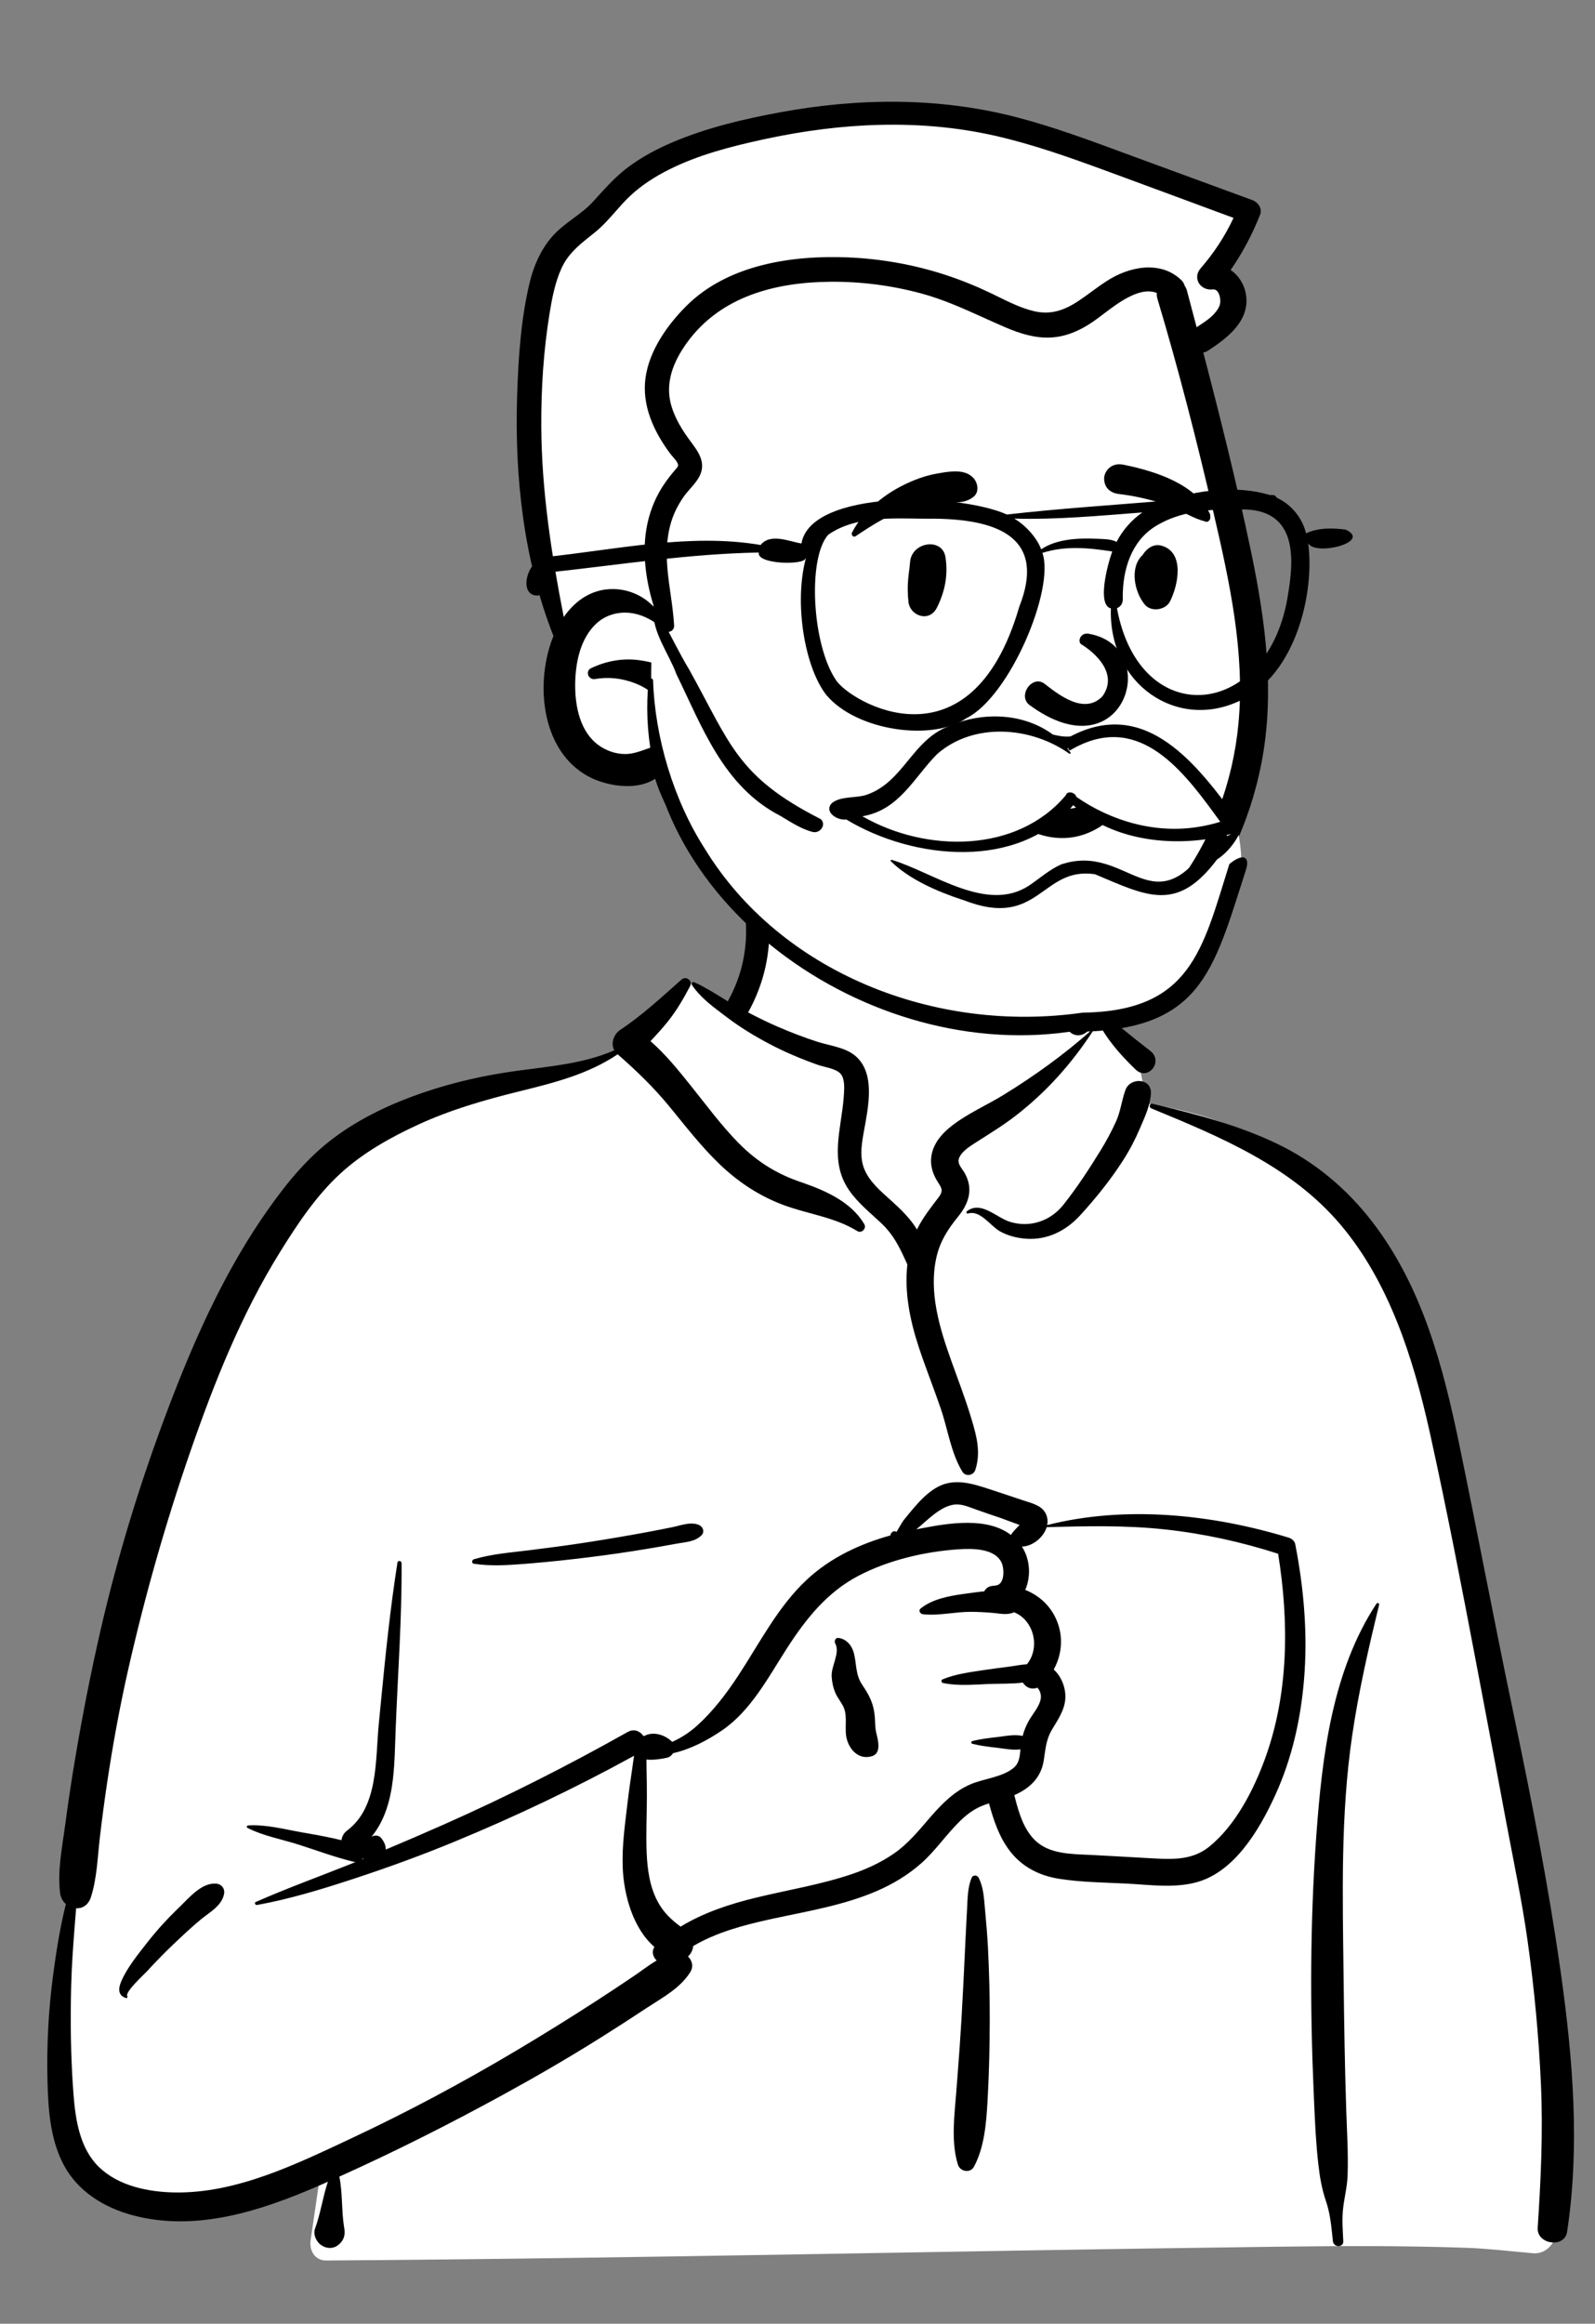 <svg width="173" height="252" viewBox="0 0 173 252" fill="none" xmlns="http://www.w3.org/2000/svg">
<rect x="0" y="0" width="173" height="252" fill="#808080" stroke="none"/>
<path fill-rule="evenodd" clip-rule="evenodd" d="M83.34 97.671C88.555 93.698 101.648 91.911 107.214 95.737C112.711 99.578 113.311 105.79 115.873 111.504C118.29 110.364 122.281 111.997 122.982 114.241C123.851 115.299 123.89 118.272 124.49 119.695C150.569 123.847 154.528 144.188 157.667 167.279C161.82 190.711 171.247 214.092 167.154 238.205C167.688 238.976 168.108 239.727 168.497 240.618C169.428 242.203 168.228 244.448 166.35 244.361C163.918 244.147 161.51 243.855 159.067 243.764C152.293 243.529 145.514 243.557 138.738 243.643L137.814 243.655C103.667 244.081 69.521 244.919 35.371 245.141C34.133 245.143 33.526 244.031 33.691 242.935C34.025 240.727 34.334 238.518 34.656 236.31C26.579 238.444 17.992 238.981 9.938 236.534C9.374 235.96 11.251 236.271 11.548 236.184C4.136 231.117 6.35 220.442 7.006 212.754C11.089 186.409 12.528 157.26 28.304 134.779C35.128 125.605 45.134 118.341 56.631 116.707L56.95 116.663C60.311 116.215 64.058 116.07 66.997 114.241C70.303 111.601 71.712 106.723 75.189 106.677C76.338 106.662 77.9 108.115 79.581 109.102C79.707 106.931 80.876 105.099 81.134 103.416L81.155 103.272C81.424 101.31 81.055 99.545 83.34 97.671ZM139.387 167.975C132.058 162.882 113.125 165.441 112.692 165.726C111.737 166.354 111.327 166.41 110.81 167.225C110.301 167.293 109.792 167.363 109.283 167.435C108.262 167.769 109.019 169.025 110.198 168.576C109.488 171.636 111.575 173.811 112.406 176.835C112.676 177.817 112.416 179.584 112.406 180.587C112.486 181.866 113.9 183.377 113.665 184.661C112.827 189.224 108.281 193.675 110.198 198.1C111.467 200.599 115.286 201.873 117.825 202.723C123.085 204.743 132.251 202.647 135.308 198.1C136.938 195.674 138.827 189.556 139.799 187.658L140.014 184.648C140.545 177.165 141.018 169.109 139.387 167.975Z" fill="white"/>
<rect x="95" y="158.947" width="52" height="46" fill="white"/>
<path fill-rule="evenodd" clip-rule="evenodd" d="M73.912 106.236C74.418 105.787 75.167 106.351 74.845 106.956C74.123 108.317 73.382 109.606 72.412 110.809C71.824 111.539 71.194 112.229 70.556 112.911C72.194 114.328 73.599 116.088 74.925 117.738C76.621 119.847 78.225 122.046 80.129 123.976C82.007 125.88 84.084 127.211 86.594 128.098L87.101 128.274C89.624 129.16 92.319 130.356 93.741 132.745C94.021 133.216 93.457 133.798 92.982 133.504C90.512 131.974 87.609 131.667 84.92 130.655C82.323 129.679 80.058 128.176 78.058 126.257C76.06 124.342 74.383 122.163 72.634 120.03C70.904 117.921 69.042 116.12 66.996 114.335C63.838 116.46 60.234 117.385 56.569 118.293L56.169 118.392C52.5 119.301 48.85 120.356 45.407 121.939C42.373 123.334 39.387 125 36.915 127.27C34.291 129.68 32.248 132.757 30.379 135.767C26.197 142.499 23.257 149.875 20.669 157.341C17.977 165.107 15.725 173.028 13.907 181.043C12.983 185.12 12.232 189.225 11.615 193.36C11.318 195.351 11.054 197.347 10.822 199.347C10.575 201.483 10.518 203.68 9.863 205.733C9.582 206.613 8.919 206.979 8.255 206.948L8.121 208.634C7.942 210.882 7.775 213.131 7.719 215.394C7.626 219.155 7.668 222.906 7.939 226.66L7.977 227.172C8.189 229.911 8.664 232.989 10.723 234.995C12.856 237.073 16.136 237.726 19.01 237.763C25.704 237.851 32.148 234.686 38.072 231.91C44.173 229.051 50.108 225.878 55.9 222.436C58.849 220.683 61.767 218.872 64.648 217.009C66.061 216.094 67.465 215.163 68.858 214.218C69.656 213.676 70.412 213.083 71.225 212.602C70.827 212.232 70.649 211.649 70.982 211.14C68.634 209.101 67.657 205.462 67.543 202.518C67.45 200.141 67.8 197.771 68.076 195.417C68.215 194.23 68.387 193.045 68.565 191.863C68.636 191.396 68.69 190.896 68.772 190.404C62.431 193.889 55.913 196.994 49.222 199.752C45.792 201.165 42.319 202.436 38.797 203.601L38.083 203.836C34.746 204.929 31.33 205.961 27.88 206.586C27.696 206.619 27.546 206.347 27.743 206.26C31.105 204.776 34.583 203.524 37.995 202.158L38.556 201.929V201.929C38.491 201.926 38.425 201.917 38.355 201.9C36.354 201.417 34.368 200.672 32.406 200.045C30.584 199.463 28.537 199.098 26.835 198.22C26.704 198.152 26.777 197.97 26.905 197.961C28.818 197.828 30.896 198.386 32.772 198.715L33.477 198.838C34.658 199.046 35.865 199.27 37.04 199.562C37.082 199.169 37.302 198.773 37.615 198.541C41.058 195.991 40.708 190.839 41.077 187.04L41.35 184.219C41.83 179.283 42.338 174.348 43.11 169.448C43.151 169.187 43.556 169.262 43.557 169.509C43.597 175.582 43.139 181.627 42.909 187.691L42.874 188.685C42.747 192.427 42.647 196.312 40.292 199.191C40.621 198.998 41.066 198.998 41.333 199.316C41.661 199.706 41.85 200.144 41.844 200.575C43.973 199.682 46.092 198.766 48.201 197.831C54.981 194.826 61.619 191.463 68.082 187.825C68.777 187.433 69.438 187.741 69.782 188.257L69.832 188.25C69.84 188.249 69.849 188.248 69.857 188.248L69.906 188.246C69.908 188.246 69.91 188.246 69.912 188.246C70.822 187.746 72.061 188.102 72.842 188.832C72.865 188.853 72.884 188.877 72.905 188.9C73.893 188.457 74.816 187.857 75.653 187.098C77.367 185.544 78.819 183.623 80.084 181.696C82.415 178.148 84.394 174.201 87.543 171.28C90.1 168.907 93.272 167.43 96.598 166.502C96.584 166.405 96.621 166.301 96.689 166.232C96.86 166.057 96.981 165.996 97.202 166.103C97.22 166.111 97.23 166.123 97.238 166.136L97.562 165.581C97.739 165.28 97.921 164.977 97.984 164.897C98.362 164.421 98.751 163.949 99.146 163.487C99.815 162.704 100.577 161.932 101.46 161.389C103.393 160.201 105.425 160.873 107.413 161.523C108.614 161.915 109.81 162.32 111.009 162.719L111.133 162.759C112.027 163.046 113.073 163.298 113.472 164.245C113.63 164.62 113.655 165.009 113.581 165.387C122.071 163.227 131.5 164.219 139.785 166.754C140.103 166.852 140.42 167.113 140.487 167.457C141.436 172.327 141.859 177.321 141.429 182.274C141.059 186.549 140.112 190.738 138.328 194.652L138.226 194.873C136.549 198.501 133.891 202.972 129.832 204.109C127.381 204.795 124.671 204.391 122.171 204.265C119.742 204.143 117.258 204.125 114.852 203.743C112.709 203.402 110.831 202.441 109.507 200.698C108.364 199.194 107.763 197.377 107.27 195.569C107.044 195.64 106.82 195.717 106.599 195.803C105.668 196.167 104.879 196.754 104.166 197.445C102.66 198.904 101.492 200.676 99.916 202.069C98.489 203.329 96.864 204.309 95.12 205.063C91.507 206.625 87.632 207.249 83.81 208.076L83.543 208.135C80.666 208.766 77.73 209.542 75.19 211.04C75.141 211.481 74.94 211.896 74.618 212.168C75.066 212.589 75.255 213.255 74.862 213.88C73.762 215.626 71.868 216.619 70.168 217.735L70.058 217.808C68.385 218.917 66.698 220.004 64.998 221.069C61.54 223.235 58.011 225.281 54.431 227.237C48.674 230.384 42.793 233.352 36.806 236.044C37.165 237.813 37.034 239.636 37.304 241.417L37.345 241.671C37.461 242.332 37.305 242.885 36.85 243.316L36.802 243.361L36.803 243.355L36.76 243.394L36.746 243.406L36.75 243.402C36.698 243.45 36.644 243.495 36.589 243.533L36.518 243.578V243.578C36.08 243.845 35.516 243.842 35.067 243.606L35.016 243.578L34.93 243.529C34.337 243.188 33.928 242.342 34.174 241.671C34.779 240.021 35.007 238.26 35.565 236.598L35.122 236.796V236.796L34.539 237.051C28.227 239.781 21.215 242.081 14.337 240.219C11.298 239.397 8.458 237.656 6.938 234.82C5.441 232.029 5.23 228.788 5.15 225.683C5.052 221.851 5.258 217.961 5.763 214.162C6.102 211.611 6.512 209.013 7.145 206.489C6.819 206.202 6.58 205.79 6.517 205.28C6.218 202.87 6.741 200.364 7.061 197.966C7.373 195.624 7.718 193.288 8.109 190.958C8.897 186.254 9.813 181.559 10.879 176.91C12.777 168.635 15.283 160.508 18.3 152.575L18.564 151.884C21.352 144.632 24.579 137.536 29.074 131.166C31.224 128.118 33.497 125.355 36.535 123.159C39.381 121.101 42.592 119.619 45.905 118.487C49.221 117.354 52.63 116.594 56.1 116.122C59.623 115.642 63.342 115.348 66.629 113.902C66.213 113.157 66.57 112.15 67.269 111.688C69.624 110.131 71.802 108.106 73.912 106.236ZM149.294 173.914C149.392 173.765 149.627 173.859 149.583 174.037C148.438 178.731 147.363 183.434 146.661 188.217C145.394 196.851 145.627 205.597 145.73 214.295L145.736 214.745C145.789 219.429 145.863 224.115 146.018 228.797C146.096 231.164 146.25 233.554 146.166 235.922C146.121 237.207 145.778 238.422 145.657 239.691C145.551 240.801 145.645 241.928 145.698 243.039C145.734 243.778 144.644 243.746 144.57 243.039L144.475 242.124C144.352 240.966 144.199 239.815 143.82 238.707C143.364 237.374 143.145 236.065 142.987 234.665C142.744 232.521 142.637 230.354 142.543 228.195L142.479 226.701C142.088 217.675 142.102 208.607 142.735 199.591L142.781 198.947C143.407 190.425 144.494 181.217 149.294 173.914ZM124.881 120.201C124.581 120.078 124.686 119.625 125.018 119.704L125.62 119.848C130.034 120.905 134.369 122.051 138.489 124.02C142.612 125.989 146.102 128.929 148.876 132.544C154.267 139.572 156.508 148.113 158.277 156.645C160.242 166.127 162.032 175.643 164.015 185.121L164.383 186.887C166.217 195.715 167.95 204.548 169.226 213.48L169.318 214.128C170.605 223.314 171.379 232.818 169.974 242.027C169.697 243.849 166.666 243.395 166.784 241.595C167.127 236.391 167.372 231.214 167.135 225.999C166.898 220.782 166.409 215.588 165.68 210.417C165.066 206.065 164.151 201.768 163.342 197.45L163.215 196.769C162.537 193.097 161.839 189.428 161.142 185.76L160.1 180.267C158.538 172.043 156.946 163.812 155.147 155.639L155.04 155.158C153.28 147.295 150.685 139.059 145.404 132.815C140.045 126.479 132.374 123.288 124.881 120.201ZM105.409 203.599C105.538 203.312 105.989 203.343 106.127 203.599C106.67 204.601 106.731 205.881 106.833 207.012L106.844 207.129C106.975 208.509 107.09 209.895 107.161 211.28C107.295 213.909 107.359 216.535 107.351 219.167C107.343 221.865 107.288 224.559 107.143 227.253L107.104 227.975C106.971 230.315 106.748 232.926 105.636 234.973C105.232 235.717 104.133 235.498 103.899 234.746C103.132 232.282 103.526 229.361 103.723 226.838L103.875 224.87C104.027 222.901 104.171 220.931 104.285 218.96C104.442 216.263 104.571 213.563 104.696 210.865C104.736 209.988 104.78 209.112 104.826 208.235L104.897 206.921C104.958 205.822 104.953 204.615 105.409 203.599ZM19.18 207.09L19.52 206.762C20.562 205.742 21.879 204.17 23.42 204.268C24.034 204.307 24.425 204.817 24.298 205.422C24.026 206.714 22.708 207.385 21.759 208.174C20.72 209.039 19.74 209.962 18.762 210.895C17.895 211.722 17.061 212.573 16.246 213.45L15.942 213.78C15.65 214.098 13.572 215.979 13.797 216.467L13.809 216.489C13.871 216.582 13.767 216.711 13.664 216.678C12.766 216.394 12.822 215.625 13.161 214.845C13.813 213.347 14.955 211.961 15.952 210.682C16.946 209.406 18.022 208.217 19.18 207.09V207.09ZM108.661 169.522C107.967 167.881 105.41 167.916 103.959 168.014C100.304 168.261 96.349 169.186 93.097 170.895C89.726 172.667 87.455 175.505 85.423 178.645L85.328 178.792C83.347 181.872 81.439 185.518 78.338 187.636C76.758 188.715 74.914 189.7 72.997 190.126C72.865 190.358 72.652 190.541 72.373 190.608L72.243 190.637C71.697 190.758 70.849 190.891 70.117 190.812C70.121 191.17 70.118 191.526 70.127 191.865C70.152 192.839 70.163 193.816 70.163 194.79C70.164 196.831 70.054 198.875 70.139 200.916C70.215 202.72 70.469 204.606 71.336 206.219C71.971 207.403 72.809 208.186 73.822 208.934C76.312 207.416 79.127 206.49 81.985 205.795C85.441 204.953 88.979 204.392 92.357 203.251C93.982 202.702 95.545 201.983 96.961 201.006C98.464 199.97 99.611 198.567 100.792 197.195L100.977 196.982C102.182 195.599 103.497 194.276 105.201 193.527C106.667 192.881 108.601 192.766 109.883 191.766C110.554 191.244 110.61 190.485 110.681 189.708C109.859 189.825 108.99 189.637 108.171 189.541L107.747 189.491C106.973 189.399 106.216 189.298 105.454 189.101C105.313 189.065 105.313 188.851 105.454 188.815C106.355 188.582 107.248 188.483 108.171 188.375L108.388 188.347C109.223 188.238 110.102 188.072 110.921 188.256C111.068 187.697 111.28 187.162 111.578 186.627C111.996 185.876 112.787 185.023 112.894 184.145C112.926 183.883 112.865 183.573 112.742 183.342L112.699 183.263C112.647 183.169 112.586 183.075 112.496 183.017C112.486 183.029 112.464 183.042 112.419 183.057C111.788 183.255 111.238 182.946 110.946 182.47C109.706 182.624 108.354 182.573 107.191 182.624L106.016 182.681C104.76 182.738 103.447 182.764 102.267 182.51C102.102 182.474 102.053 182.2 102.218 182.13C103.668 181.509 105.428 181.311 106.981 181.072C107.849 180.939 108.723 180.838 109.593 180.72C110.172 180.642 110.787 180.513 111.387 180.482C112.892 178.608 112.081 175.651 109.987 174.845C109.224 175.18 108.538 174.985 107.704 174.913C106.872 174.842 106.038 174.793 105.203 174.797C103.529 174.804 101.755 175.245 100.098 175.055C99.828 175.024 99.578 174.665 99.846 174.446C101.115 173.41 102.933 173.073 104.544 172.852L104.877 172.807C105.417 172.737 106.074 172.633 106.755 172.572C106.909 172.271 107.186 172.044 107.601 171.987C107.724 171.971 107.848 171.961 107.972 171.95L107.97 171.938V171.938C108.982 171.889 108.938 170.179 108.661 169.522ZM39.35 201.526C39.333 201.553 39.313 201.58 39.292 201.605L39.26 201.642L39.426 201.575L39.35 201.526V201.526ZM126.327 165.855C122.066 165.397 117.799 165.494 113.525 165.617C113.183 166.735 111.993 167.689 110.84 167.724C111.743 169.099 111.836 170.96 111.203 172.418C112.548 172.954 113.706 173.915 114.409 175.285C115.384 177.183 115.256 179.296 114.293 181.051C115.115 181.795 115.6 183.005 115.552 184.145C115.497 185.416 114.74 186.502 114.111 187.555C113.431 188.693 113.408 189.695 113.199 190.97C112.893 192.836 111.635 193.967 110.017 194.674L110.103 195.013C110.52 196.638 111.039 198.352 112.232 199.54C113.766 201.069 116.146 201.055 118.173 201.152L118.271 201.156C120.127 201.249 121.982 201.358 123.838 201.463L125.23 201.541C127.366 201.658 129.417 201.673 131.162 200.26C134.009 197.954 135.961 194.137 137.196 190.758C139.789 183.666 139.82 175.883 138.63 168.497C134.638 167.209 130.496 166.303 126.327 165.855ZM90.89 177.622L90.921 177.624C91.798 177.724 92.401 178.435 92.616 179.278C92.927 180.503 92.775 181.611 93.525 182.717C94.296 183.855 94.771 184.766 94.883 186.171C94.929 186.749 94.908 187.326 95.037 187.892L95.13 188.288C95.229 188.711 95.31 189.119 95.261 189.573C95.216 189.987 95.014 190.309 94.599 190.442C93.246 190.875 92.202 189.878 91.853 188.616C91.551 187.527 91.954 186.229 91.528 185.206C91.292 184.639 90.857 184.165 90.611 183.594C90.367 183.028 90.245 182.437 90.206 181.822C90.132 180.659 91.16 179.261 90.586 178.207C90.464 177.982 90.603 177.615 90.89 177.622ZM72.921 165.617C73.837 165.431 74.876 165.004 75.779 165.359C76.244 165.542 76.473 166.108 76.081 166.502C75.4 167.185 74.41 167.223 73.492 167.384L73.412 167.399C72.327 167.599 71.24 167.79 70.152 167.97C68.104 168.31 66.052 168.609 63.993 168.864C61.877 169.126 59.756 169.359 57.632 169.535L56.81 169.602C55.016 169.746 53.149 169.854 51.388 169.579C51.132 169.539 51.174 169.167 51.388 169.101C53.317 168.517 55.432 168.361 57.426 168.114C59.546 167.851 61.663 167.573 63.773 167.243C65.881 166.914 67.985 166.56 70.082 166.17C71.03 165.993 71.976 165.809 72.921 165.617ZM105.975 163.742C105.171 163.458 104.286 163.036 103.415 163.177C101.913 163.42 100.576 164.884 99.387 165.849L99.984 165.733C103.039 165.145 107.084 164.512 109.649 166.455C109.655 166.444 109.66 166.433 109.668 166.422C109.875 166.107 110.115 165.862 110.376 165.593C110.401 165.569 110.426 165.545 110.449 165.52L110.591 165.37L110.268 165.258C109.576 165.013 108.756 164.697 108.627 164.651L108.618 164.648C107.735 164.349 106.852 164.054 105.975 163.742ZM80.876 99.688C80.75 98.07 83.266 98.083 83.391 99.688C83.663 103.19 82.875 106.658 81.18 109.729C81.167 109.751 81.153 109.771 81.14 109.792C82.201 110.344 83.273 110.874 84.37 111.347C85.772 111.953 87.201 112.505 88.656 112.973C89.972 113.396 91.593 113.563 92.699 114.445C95.032 116.303 94.155 120.159 93.707 122.659L93.637 123.053C93.413 124.34 93.251 125.659 93.794 126.894C94.373 128.212 95.543 129.19 96.587 130.134L96.798 130.325C97.724 131.168 98.781 132.193 99.459 133.336C100.079 132.055 100.923 131.008 101.816 129.829C102.453 128.988 101.999 128.711 101.542 127.889C101.101 127.098 100.886 126.255 101.024 125.353C101.278 123.686 102.609 122.483 103.934 121.578C105.499 120.511 107.246 119.72 108.864 118.727C112.188 116.686 115.425 114.353 118.341 111.763C118.422 111.691 118.561 111.785 118.497 111.883C116.193 115.388 113.492 118.418 110.172 120.989C108.825 122.031 107.411 122.896 105.987 123.805L105.578 124.068C105.006 124.439 104.293 124.934 104.035 125.564C103.775 126.199 104.33 126.678 104.628 127.203C105.576 128.871 105.119 130.428 103.995 131.843L103.942 131.908C102.826 133.285 101.979 134.566 101.575 136.324C100.705 140.103 101.916 144.038 103.184 147.585L103.235 147.725C103.921 149.637 104.65 151.535 105.246 153.477L105.41 154.014C105.95 155.802 106.392 157.565 105.786 159.402C105.58 160.027 104.728 160.175 104.374 159.586C103.126 157.512 102.815 155.016 102.032 152.736C101.269 150.513 100.394 148.331 99.657 146.099C98.708 143.226 98.073 140.133 98.418 137.119C98.408 137.102 98.397 137.085 98.388 137.066L98.147 136.538C97.488 135.107 96.852 133.858 95.655 132.717C94.406 131.528 93.05 130.474 92.067 129.034C89.933 125.906 91.253 122.426 91.511 119.006L91.54 118.586C91.587 117.876 91.613 116.911 91.149 116.419C90.627 115.866 89.404 115.725 88.712 115.48C86.923 114.847 85.161 114.109 83.482 113.223C81.884 112.38 80.336 111.448 78.895 110.357L78.164 109.807C77.012 108.937 75.817 107.987 75.044 106.803C74.955 106.666 75.106 106.446 75.268 106.512C76.557 107.035 77.736 107.868 78.942 108.592C78.961 108.548 78.983 108.504 79.007 108.459C80.5 105.756 81.114 102.762 80.876 99.688ZM122.069 118.205C122.583 116.795 124.925 116.904 124.831 118.579C124.76 119.866 124.214 121.027 123.715 122.195L123.661 122.32C123.146 123.538 122.55 124.68 121.838 125.796C120.477 127.928 118.882 129.907 117.179 131.775C115.635 133.468 113.609 134.504 111.274 134.332C110.29 134.259 109.297 134.009 108.435 133.517C107.411 132.933 106.298 131.179 104.992 131.604C104.866 131.645 104.748 131.46 104.857 131.372C106.365 130.157 108.077 132.041 109.521 132.495C111.697 133.179 113.93 132.423 115.33 130.663C116.792 128.826 118.138 126.769 119.367 124.768C119.991 123.752 120.561 122.698 121.052 121.612C121.549 120.515 121.662 119.323 122.069 118.205ZM118.562 109.531C118.499 109.336 118.74 109.151 118.911 109.262C119.902 109.908 120.761 110.76 121.675 111.508C122.69 112.337 123.711 113.15 124.749 113.95C126.261 115.116 124.507 117.263 123.176 115.989C121.354 114.246 119.358 111.967 118.562 109.531ZM113.121 102.708C113.523 101.155 115.905 101.796 115.558 103.331L115.546 103.377C114.889 105.913 115.825 108.494 117.824 110.138L117.897 110.198C119.161 111.21 117.37 112.979 116.118 111.977C113.386 109.789 112.249 106.072 113.121 102.708Z" fill="black"/>
<path fill-rule="evenodd" clip-rule="evenodd" d="M108.312 107.72C103.623 107.747 99.637 106.416 96.596 104.214C92.802 102.86 88.224 100.772 85.444 98.581C84.359 98.857 83.062 97.705 82.232 97.097C77.072 93.242 73.021 87.599 71.821 81.948C69.968 84.287 67.332 84.384 64.806 83.222C59.512 80.218 59.71 73.893 61.616 69.168C57.608 60.173 54.831 36.429 60.948 26.846C62.199 25.412 64.035 24.555 65.357 23.084C66.534 21.8 67.653 20.487 69.021 19.47C73.197 16.291 80.389 14.598 84.893 13.802C103.692 9.736 118.136 17.044 135.164 23.208C134.184 25.66 132.829 27.896 131.275 29.981C135.502 31.559 133.561 35.108 130.281 36.908L128.328 35.958C131.372 46.853 138.377 73.944 135.355 82.644C132.944 96.217 122.367 107.818 108.312 107.72" fill="white"/>
<path fill-rule="evenodd" clip-rule="evenodd" d="M111.028 108.888C104.939 109.514 97.706 108.074 93.647 103.126C93.525 102.977 93.472 102.81 93.469 102.648C93.466 102.468 93.526 102.294 93.63 102.159C93.74 102.016 93.896 101.917 94.075 101.885C94.226 101.858 94.398 101.875 94.575 101.975L94.948 102.183C97.721 103.714 100.599 105.021 103.741 105.58C106.976 106.155 110.269 106.091 113.475 105.36C119.315 104.029 124.041 100.633 127.52 96.156C131.401 91.16 133.732 84.818 134.327 78.475C135.047 70.789 133.376 63.149 131.648 55.706C129.833 47.886 127.848 40.106 125.543 32.416C125.473 32.185 125.454 31.968 125.474 31.768C124.794 31.502 124.071 31.576 123.35 31.819C122.034 32.264 120.723 33.266 119.63 34.093C119.234 34.393 118.865 34.672 118.534 34.898C117.178 35.827 115.696 36.494 114.039 36.599C112.315 36.708 110.625 36.172 109.059 35.502C108.264 35.161 107.482 34.808 106.702 34.456C104.483 33.453 102.29 32.461 99.893 31.815C96.681 30.951 93.366 30.525 90.04 30.555C84.104 30.61 78.15 32.138 74.513 37.16C73.039 39.195 72.078 41.533 72.827 44.044C73.235 45.409 74.004 46.649 74.844 47.79L75.132 48.178C75.593 48.804 75.993 49.428 76.113 50.091C76.214 50.647 76.135 51.236 75.738 51.88C75.489 52.286 75.171 52.65 74.851 53.013C74.62 53.275 74.389 53.536 74.19 53.817C73.789 54.384 73.434 54.995 73.156 55.632C72.611 56.878 72.379 58.219 72.331 59.572C72.272 61.204 72.502 62.8 72.729 64.399C72.89 65.532 73.051 66.667 73.116 67.816C73.128 68.016 73.066 68.165 72.981 68.276C72.876 68.411 72.722 68.496 72.548 68.52C72.495 68.527 72.44 68.528 72.385 68.523C72.412 68.634 72.436 68.745 72.457 68.856C72.347 68.714 72.23 68.577 72.106 68.444C72.098 68.44 72.09 68.436 72.082 68.431C71.955 68.361 71.847 68.254 71.779 68.117C71.603 67.954 71.418 67.799 71.223 67.654C70.21 66.898 69.028 66.45 67.841 66.435C66.698 66.421 65.551 66.811 64.669 67.633C62.917 69.269 62.404 71.938 62.386 74.23C62.367 76.57 62.908 79.378 64.948 80.83C65.766 81.413 66.765 81.763 67.771 81.773C68.605 81.782 69.404 81.486 70.19 81.205C70.432 81.118 70.673 81.032 70.914 80.954C71.187 80.865 71.436 80.87 71.654 80.935C71.898 81.009 72.106 81.16 72.261 81.362C72.416 81.564 72.517 81.816 72.549 82.079C72.579 82.335 72.544 82.6 72.436 82.839C72.409 82.899 72.38 82.958 72.351 83.015L72.799 83.753C74.516 86.57 76.264 89.336 78.555 91.758C79.87 93.148 81.264 94.46 82.794 95.608L83.014 95.772C83.146 95.869 83.293 95.988 83.449 96.116C83.895 96.481 84.429 96.971 84.928 96.99C85.076 96.996 85.206 96.977 85.323 96.962C85.608 96.924 85.846 96.913 86.08 97.009C86.269 97.086 86.464 97.23 86.665 97.526C86.801 97.727 86.871 97.979 86.871 98.234C86.871 98.491 86.8 98.748 86.674 98.95C86.415 99.371 86.1 99.631 85.759 99.778C85.379 99.943 84.959 99.968 84.522 99.887C83.446 99.686 82.255 98.794 81.498 98.213L81.351 98.1C79.672 96.819 78.08 95.401 76.681 93.815C74.298 91.115 72.158 87.933 71.059 84.456C70.284 84.965 69.327 85.207 68.327 85.245C66.869 85.3 65.326 84.925 64.188 84.386C61.682 83.197 60.16 80.948 59.447 78.362C58.618 75.359 58.888 71.907 59.937 69.21C59.967 69.131 59.999 69.053 60.031 68.974C56.803 60.791 55.81 51.704 56.087 42.972C56.216 38.884 56.494 34.596 57.458 30.609C57.89 28.822 58.641 27.12 59.839 25.714C60.523 24.912 61.361 24.287 62.204 23.664C62.933 23.125 63.666 22.587 64.282 21.913L64.573 21.593C64.636 21.524 64.699 21.454 64.762 21.385C65.826 20.212 66.862 19.073 68.154 18.111C69.651 16.995 71.304 16.122 73.021 15.397C76.721 13.835 80.703 12.898 84.641 12.174C93.163 10.607 101.911 10.529 110.328 12.732C114.242 13.756 118.04 15.158 121.831 16.558C122.183 16.688 122.535 16.818 122.887 16.948C125.834 18.033 128.782 19.114 131.73 20.194C133.1 20.697 134.47 21.199 135.84 21.702C136.137 21.811 136.428 22.046 136.594 22.338C136.756 22.623 136.804 22.955 136.673 23.286C135.833 25.417 134.772 27.416 133.481 29.282C133.93 29.587 134.311 29.994 134.6 30.469C134.966 31.07 135.182 31.781 135.197 32.536C135.246 35.064 132.946 36.778 131.038 38.017C130.86 38.133 130.684 38.201 130.514 38.232C132.363 45.304 134.133 52.399 135.636 59.55L135.74 60.046C137.289 67.53 138.288 75.168 136.823 82.752C135.562 89.282 132.631 95.585 128.052 100.45C123.565 105.218 117.543 108.219 111.028 108.888ZM70.935 65.834C70.138 63.303 69.716 60.549 70.021 57.983C70.213 56.371 70.697 54.818 71.487 53.397C71.939 52.582 72.49 51.829 73.091 51.119L73.298 50.88C73.403 50.759 73.508 50.647 73.54 50.506C73.559 50.425 73.54 50.336 73.49 50.229C73.38 49.993 73.176 49.766 72.985 49.544C72.864 49.403 72.746 49.264 72.646 49.13C70.899 46.763 69.596 43.946 70.019 40.946C70.432 38.018 72.35 35.289 74.392 33.233C78.888 28.704 85.858 27.664 91.964 27.913C95.519 28.059 99.068 28.686 102.453 29.78C104.122 30.32 105.754 30.978 107.34 31.731L107.691 31.9C107.881 31.992 108.07 32.085 108.259 32.178C109.499 32.786 110.744 33.4 112.089 33.731C114.718 34.376 116.5 33.017 118.374 31.645C119.016 31.175 119.668 30.699 120.361 30.281L120.504 30.196C121.754 29.471 123.25 28.983 124.686 29.005C125.934 29.024 127.138 29.423 128.118 30.365C128.319 30.558 128.435 30.769 128.489 30.98C128.598 31.132 128.685 31.313 128.742 31.527C129.094 32.845 129.443 34.164 129.791 35.483L130.076 35.3C130.92 34.751 131.837 34.125 132.252 33.208C132.411 32.855 132.389 32.266 132.188 31.834C132.117 31.683 132.025 31.549 131.896 31.465C131.803 31.404 131.69 31.375 131.56 31.386C131.242 31.427 130.95 31.38 130.702 31.275C130.416 31.155 130.189 30.956 130.041 30.717C129.89 30.471 129.821 30.183 129.858 29.884C129.889 29.628 130 29.359 130.219 29.107C131.658 27.447 132.871 25.616 133.792 23.629L127.698 21.373C125.525 20.569 123.351 19.766 121.177 18.967L119.986 18.529C116.033 17.078 112.056 15.661 107.945 14.726C99.773 12.87 91.252 13.307 83.104 15.054L82.611 15.16C79.192 15.906 75.726 16.809 72.588 18.377C71.047 19.147 69.583 20.084 68.325 21.266C67.77 21.789 67.268 22.361 66.766 22.932C66.062 23.732 65.357 24.531 64.52 25.205L63.743 25.827C62.587 26.759 61.545 27.666 60.893 29.111C60.211 30.622 59.886 32.291 59.62 33.916C58.95 38.012 58.686 42.173 58.711 46.322C58.754 53.287 59.812 60.111 61.148 66.911C62.22 65.376 63.727 64.186 65.66 63.932C66.92 63.767 68.17 64.002 69.253 64.559C69.879 64.882 70.45 65.311 70.935 65.834V65.834ZM68.91 74.105C67.499 73.558 66.016 73.379 64.523 73.641C64.366 73.668 64.217 73.635 64.092 73.562C63.965 73.488 63.864 73.371 63.81 73.242C63.747 73.093 63.744 72.932 63.799 72.788C63.847 72.664 63.939 72.543 64.108 72.462C65.725 71.69 67.523 71.349 69.307 71.592L69.483 71.617C70.395 71.752 71.678 72.037 72.64 72.598C73.396 73.038 73.949 73.645 74.086 74.439C74.158 74.852 74.055 75.283 73.817 75.596C73.587 75.898 73.235 76.1 72.779 76.087C71.976 76.064 71.5 75.725 70.928 75.284C70.858 75.231 70.787 75.176 70.713 75.121C70.16 74.707 69.555 74.355 68.91 74.105Z" fill="black"/>
<path fill-rule="evenodd" clip-rule="evenodd" d="M112.152 90.274C110.732 89.695 109.465 88.728 108.538 87.493C108.216 87.063 108.133 86.61 108.2 86.195C108.276 85.729 108.552 85.306 108.928 85.023C109.305 84.739 109.777 84.598 110.233 84.67C110.63 84.732 111.024 84.949 111.337 85.399L111.402 85.489C111.953 86.235 112.67 86.847 113.488 87.241C114.276 87.621 115.158 87.798 116.07 87.695C117.808 87.499 119.005 86.558 120.278 85.282C120.436 85.121 120.594 84.955 120.752 84.786C120.852 84.633 120.992 84.534 121.146 84.483C121.317 84.425 121.511 84.429 121.689 84.491C121.86 84.55 122.013 84.664 122.116 84.814C122.213 84.958 122.269 85.135 122.251 85.339C122.134 86.661 121.443 87.842 120.461 88.769C119.37 89.799 117.924 90.511 116.563 90.761C115.064 91.036 113.536 90.839 112.152 90.274V90.274ZM117.271 69.866C118.866 70.836 121.297 73.098 119.581 75.504C117.56 77.624 114.652 75.193 113.219 74.093C111.89 73.241 110.396 75.433 111.629 76.428C121.986 84.099 126.19 70.12 118.078 68.726C117.184 68.572 116.853 69.566 117.271 69.866ZM98.711 60.943C98.887 58.754 102.219 58.257 102.551 60.423C102.847 62.363 102.498 64.145 101.624 65.892C100.79 67.561 98.692 66.782 98.533 65.263C98.32 63.226 98.601 62.304 98.711 60.943ZM124.076 59.974C124.541 59.365 125.212 58.95 126.015 59.184C128.526 59.919 127.786 63.485 126.904 65.22C126.425 66.163 124.876 66.402 124.176 65.572C123.035 64.219 122.489 61.516 123.939 60.182C123.979 60.114 124.023 60.044 124.076 59.974ZM101.589 51.365L101.986 51.296C103.213 51.084 104.738 50.88 105.606 51.867C106.067 52.39 106.225 53.362 105.606 53.863C104.518 54.745 103.314 54.403 102.01 54.478C100.935 54.539 99.902 54.717 98.867 55.014C96.595 55.663 94.744 56.849 92.804 58.151C92.55 58.321 92.29 57.996 92.411 57.757C93.531 55.563 95.701 53.76 97.875 52.662C99.036 52.075 100.305 51.589 101.589 51.365ZM121.787 50.382L122.091 50.444C125.395 51.135 129.687 52.515 131.251 55.761C131.311 56.221 131.248 56.319 131.197 56.383L131.18 56.405C131.137 56.459 131.104 56.535 130.905 56.598C130.85 56.584 130.794 56.571 130.738 56.556C130.02 56.368 129.453 56.109 128.904 55.84L128.308 55.547C127.617 55.208 126.92 54.881 126.181 54.64C124.605 54.125 122.983 53.763 121.337 53.57C120.98 53.528 120.636 53.407 120.365 53.201C120.108 53.005 119.911 52.733 119.821 52.372C119.705 51.906 119.739 51.552 119.989 51.131C120.177 50.815 120.447 50.595 120.756 50.469C121.071 50.341 121.43 50.311 121.787 50.382Z" fill="black"/>
<path fill-rule="evenodd" clip-rule="evenodd" d="M71.133 68.046C72.626 68.046 73.237 71.524 73.237 71.524C77.035 78.075 80.691 84.607 87.213 89.114C94.454 92.017 101.575 96.96 109.825 97.502C113.545 97.112 114.635 93.706 119.229 94.905C122.159 95.617 125.45 97.022 128.159 94.993C130.449 93.495 132.06 91.226 134.036 89.392C134.136 89.061 134.792 92.554 134.594 93.734L134.441 94.404C133.218 99.809 131.981 106.169 126.508 109.14C124.841 110.019 122.501 110.867 120.651 110.372C110.874 111.931 100.269 110.79 91.704 105.911C88.688 105.127 86.445 102.722 84.07 100.905C78.262 95.815 71.606 89.369 70.986 81.637C70.366 73.906 70.642 68.046 71.133 68.046ZM100.673 83.312C104.001 77.966 110.613 78.834 115.757 81.27C118.599 79.34 122.349 79.695 125.432 81.055L125.431 81.057C128.272 82.611 130.423 85.163 132.4 87.605C132.881 88.253 133.073 89.125 132.396 89.444C129.209 92.072 122.587 90.53 119.581 88.576C117.413 88.401 117.889 85.322 115.386 87.477C113.716 89.047 111.618 90.021 109.339 90.598C104.244 92.348 99.553 92.058 95.116 89.33C94.545 89.274 92.207 87.951 93.038 87.481C93.941 87.725 98.948 84.85 100.673 83.312Z" fill="white"/>
<path fill-rule="evenodd" clip-rule="evenodd" d="M70.355 73.793C70.389 73.512 70.825 73.498 70.835 73.793C71.037 79.979 73.051 86.76 76.456 92.056C84.639 105.423 101.342 112.119 117.419 109.819C129.167 109.659 130.422 103 133.342 93.701C134.858 92.456 135.603 92.902 135.132 94.361C131.512 105.582 130.272 112.018 115.95 111.896C92.952 115.18 68.012 96.369 70.355 73.793ZM102.846 78.781C106.598 77.105 111.063 77.342 114.197 79.659L114.418 79.709C114.967 79.832 115.493 79.925 116.11 79.862C124.403 75.495 129.94 83.112 134.192 88.815C134.513 88.826 134.774 89.078 134.687 89.373L134.823 89.518C134.288 90.955 133.32 92.343 131.997 93.214C127.658 98.994 124.418 97.187 118.765 94.807C112.952 93.937 112.717 100.791 104.608 97.651L104.302 97.552C101.634 96.67 98.572 95.333 96.632 93.401C96.569 93.338 96.631 93.216 96.728 93.248C101.227 94.605 107.013 99.036 111.594 96.051C112.752 95.273 113.792 94.33 115.086 93.744C122.476 91.271 125.072 101.039 131.539 90.898C126.273 91.816 120.339 90.903 116.403 87.317C110.52 94.405 99.069 93.269 91.788 88.867C90.792 89.01 89.319 88.025 90.236 87.087C91.239 86.289 92.826 86.602 94.059 86.169C97.995 84.768 98.924 80.303 102.846 78.781ZM116 81.745C111.841 78.786 105.622 78.288 101.642 81.779C99.156 84.276 97.544 87.859 93.537 88.52C100.418 92.482 110.305 92.549 115.603 86.244C115.77 85.699 116.632 85.934 116.736 86.408C120.53 89.056 125.382 90.463 130.108 89.651C130.87 89.526 131.622 89.348 132.355 89.12L131.658 88.161C127.95 83.085 123.179 77.174 116.106 81.349C115.946 81.43 115.878 81.223 115.858 81.117L115.771 81.18C115.834 81.311 116.355 81.743 116 81.745ZM133.029 90.559C133.063 90.59 133.092 90.624 133.116 90.659C133.233 90.599 133.353 90.537 133.477 90.478L133.444 90.454C133.31 90.492 133.171 90.527 133.029 90.559ZM70.89 66.118L70.889 65.915C70.889 63.873 71.437 66.447 71.683 66.954C72.742 68.861 73.627 70.748 74.749 72.607C79.247 80.701 79.943 84.21 89.005 88.821C89.679 89.397 88.972 90.432 88.135 90.22C86.884 89.901 85.704 89.104 84.615 88.461C78.444 85.277 76.142 78.782 73.373 73.129C72.56 70.887 70.684 68.496 70.89 66.118Z" fill="black"/>
<path fill-rule="evenodd" clip-rule="evenodd" d="M139.723 64.353C137.709 77.983 123.648 79.49 121.15 65.959C121.551 65.784 121.84 65.438 121.779 64.767C121.765 61.818 122.68 58.701 125.339 57.061C128.087 55.369 131.303 55.202 134.482 55.244C140.55 55.1 140.423 60.174 139.723 64.353M118.949 58.426C117.045 58.345 114.636 58.413 112.93 59.573C112.461 58.31 111.242 56.961 110.011 56.239C114.587 56.373 119.298 55.923 123.909 55.573C122.805 56.326 121.778 57.456 121.111 58.764C120.492 58.433 119.605 58.464 118.949 58.426M110.555 65.799C105.275 83.982 92.093 76.057 90.656 73.726C88.064 69.87 87.577 60.496 89.835 57.989C93.067 55.723 97.642 56.306 101.46 56.251C108.474 56.345 113.456 58.444 110.555 65.799M145.959 57.435C144.524 57.247 142.991 57.209 141.657 57.841C141.246 56.095 139.957 54.635 138.501 53.992C138.325 53.772 138.351 53.653 137.749 53.686C134.053 52.575 129.917 53.163 126.365 54.302C120.756 54.775 114.87 55.147 109.214 55.798C103.915 53.418 87.923 53.069 86.929 58.937C85.679 58.75 83.55 57.765 82.5 59.1C74.795 57.794 66.833 59.61 59.095 60.419C57.147 60.778 56.143 64.645 58.355 64.592C59.598 64.254 58.316 62.184 59.99 62.028C67.457 61.212 74.76 60.055 82.303 59.919C82.04 61.222 87.291 61.307 87.369 60.546C87.38 60.552 87.392 60.556 87.403 60.561C86.106 65.399 87.277 72.361 89.622 75.361C92.908 79.289 101.157 80.416 104.814 77.889C109.533 75.556 114.441 63.847 113.062 59.957C115.565 59.163 118.038 59.401 120.635 59.806C120.041 61.486 119.014 65.621 120.491 65.98C120.22 74.191 127.69 79.314 134.576 75.946C140.536 73.147 142.62 64.288 141.891 58.91C142.633 60.344 148.863 58.783 145.959 57.435" fill="black"/>
</svg>
